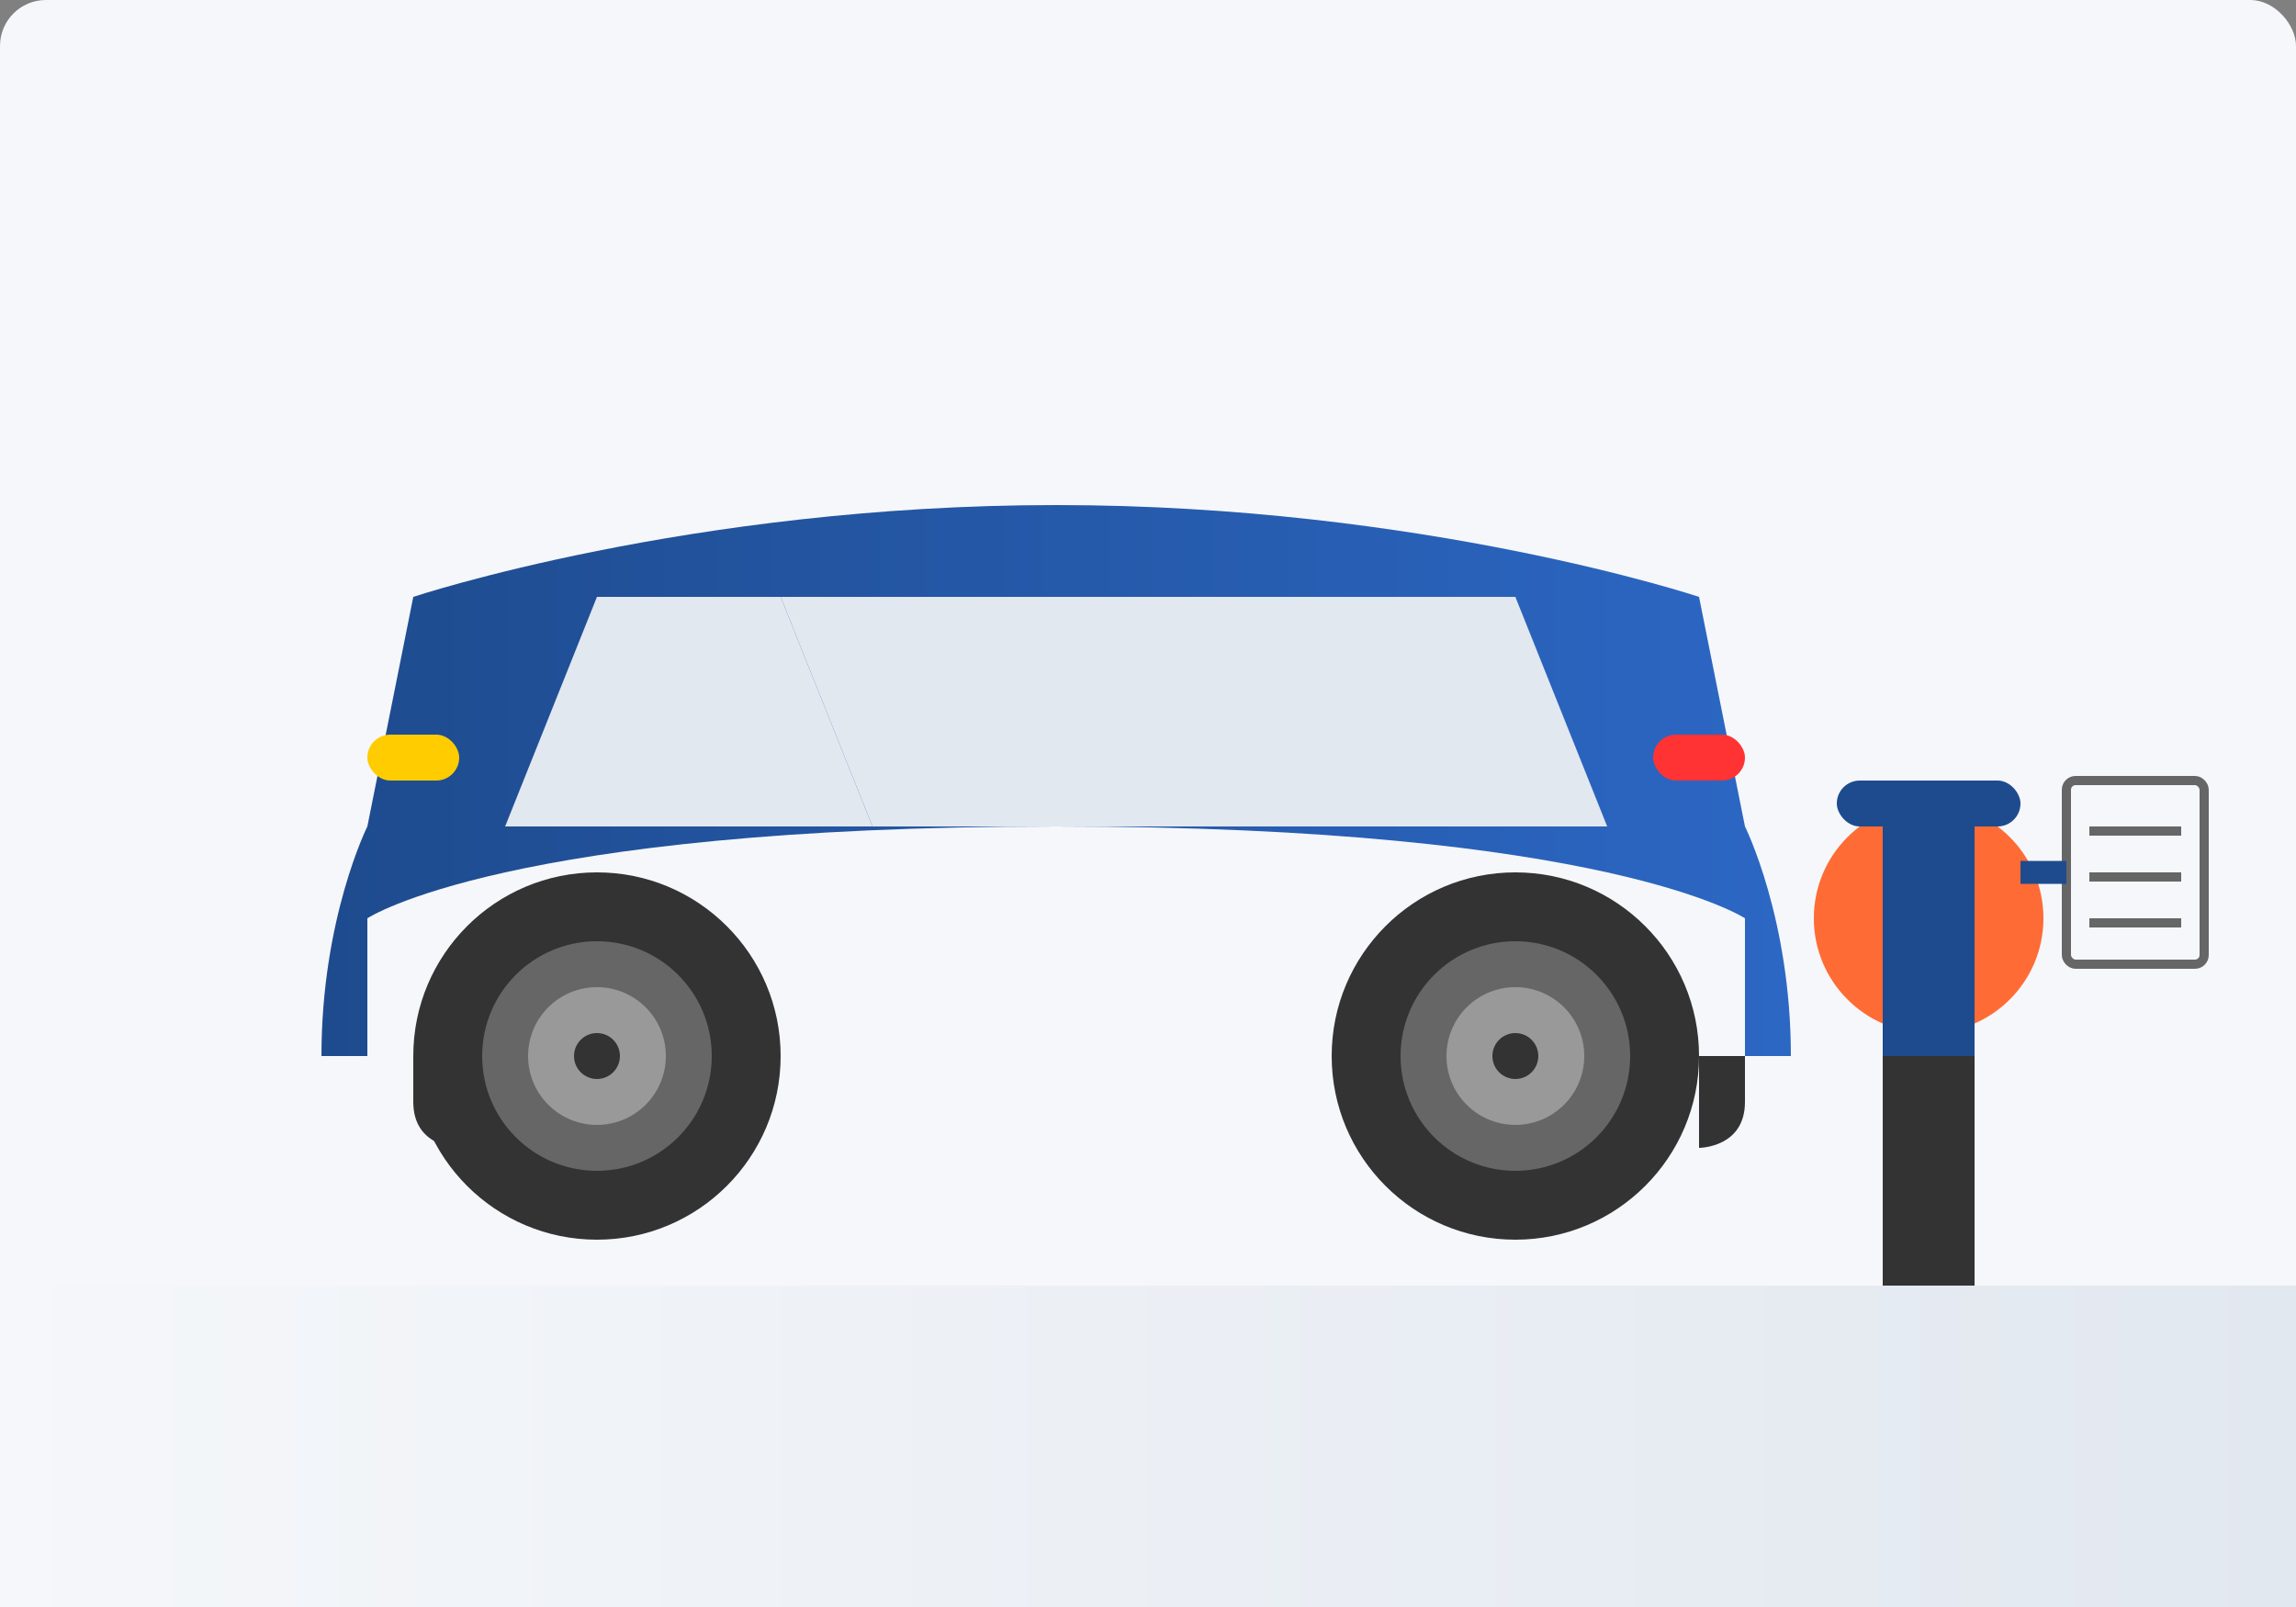<svg xmlns="http://www.w3.org/2000/svg" width="500" height="350" viewBox="0 0 500 350">
  <rect x="0" y="0" width="500" height="350" fill="#808080" stroke="none"/>
  <defs>
    <linearGradient id="car-gradient" x1="0%" y1="0%" x2="100%" y2="0%">
      <stop offset="0%" stop-color="#1e4b8e" />
      <stop offset="100%" stop-color="#2c67c4" />
    </linearGradient>
    <linearGradient id="ground-gradient" x1="0%" y1="0%" x2="100%" y2="0%">
      <stop offset="0%" stop-color="#f5f7fa" />
      <stop offset="100%" stop-color="#e2e8f0" />
    </linearGradient>
  </defs>
  
  <!-- Background -->
  <rect x="0" y="0" width="500" height="350" fill="#f5f7fa" rx="10" ry="10" />
  
  <!-- Ground -->
  <path d="M0,280 L500,280 L500,350 L0,350 Z" fill="url(#ground-gradient)" />
  
  <!-- Car body -->
  <path d="M370,230 L370,250 C370,250 380,250 380,240 L380,230 L370,230 Z" fill="#333333" />
  <path d="M100,230 L100,250 C100,250 90,250 90,240 L90,230 L100,230 Z" fill="#333333" />
  <path d="M80,180 L90,130 C90,130 150,110 230,110 C310,110 370,130 370,130 L380,180 C380,180 390,200 390,230 L380,230 L380,200 C380,200 350,180 230,180 C110,180 80,200 80,200 L80,230 L70,230 C70,200 80,180 80,180 Z" fill="url(#car-gradient)" />
  
  <!-- Windows -->
  <path d="M130,130 L110,180 L190,180 L170,130 Z" fill="#e2e8f0" />
  <path d="M170,130 L190,180 L270,180 L270,130 Z" fill="#e2e8f0" />
  <path d="M270,130 L270,180 L350,180 L330,130 Z" fill="#e2e8f0" />
  
  <!-- Wheels -->
  <circle cx="130" cy="230" r="40" fill="#333333" />
  <circle cx="130" cy="230" r="25" fill="#666666" />
  <circle cx="130" cy="230" r="15" fill="#999999" />
  <circle cx="130" cy="230" r="5" fill="#333333" />
  
  <circle cx="330" cy="230" r="40" fill="#333333" />
  <circle cx="330" cy="230" r="25" fill="#666666" />
  <circle cx="330" cy="230" r="15" fill="#999999" />
  <circle cx="330" cy="230" r="5" fill="#333333" />
  
  <!-- Lights -->
  <rect x="80" y="160" width="20" height="10" rx="5" ry="5" fill="#ffcc00" />
  <rect x="360" y="160" width="20" height="10" rx="5" ry="5" fill="#ff3333" />
  
  <!-- Person with clipboard -->
  <circle cx="420" cy="200" r="25" fill="#ff6b35" />
  <path d="M410,170 L430,170 L430,230 L410,230 Z" fill="#1e4b8e" />
  <rect x="400" y="170" width="40" height="10" rx="5" ry="5" fill="#1e4b8e" />
  <path d="M410,230 L410,280 L420,280 L420,230 Z" fill="#333333" />
  <path d="M430,230 L430,280 L420,280 L420,230 Z" fill="#333333" />
  
  <!-- Clipboard -->
  <rect x="450" y="170" width="30" height="40" rx="2" ry="2" fill="#f5f7fa" stroke="#666666" stroke-width="2" />
  <rect x="455" y="180" width="20" height="2" fill="#666666" />
  <rect x="455" y="190" width="20" height="2" fill="#666666" />
  <rect x="455" y="200" width="20" height="2" fill="#666666" />
  
  <!-- Arm connecting person to clipboard -->
  <path d="M440,190 C445,190 450,190 450,190" stroke="#1e4b8e" stroke-width="5" fill="none" />
</svg>
